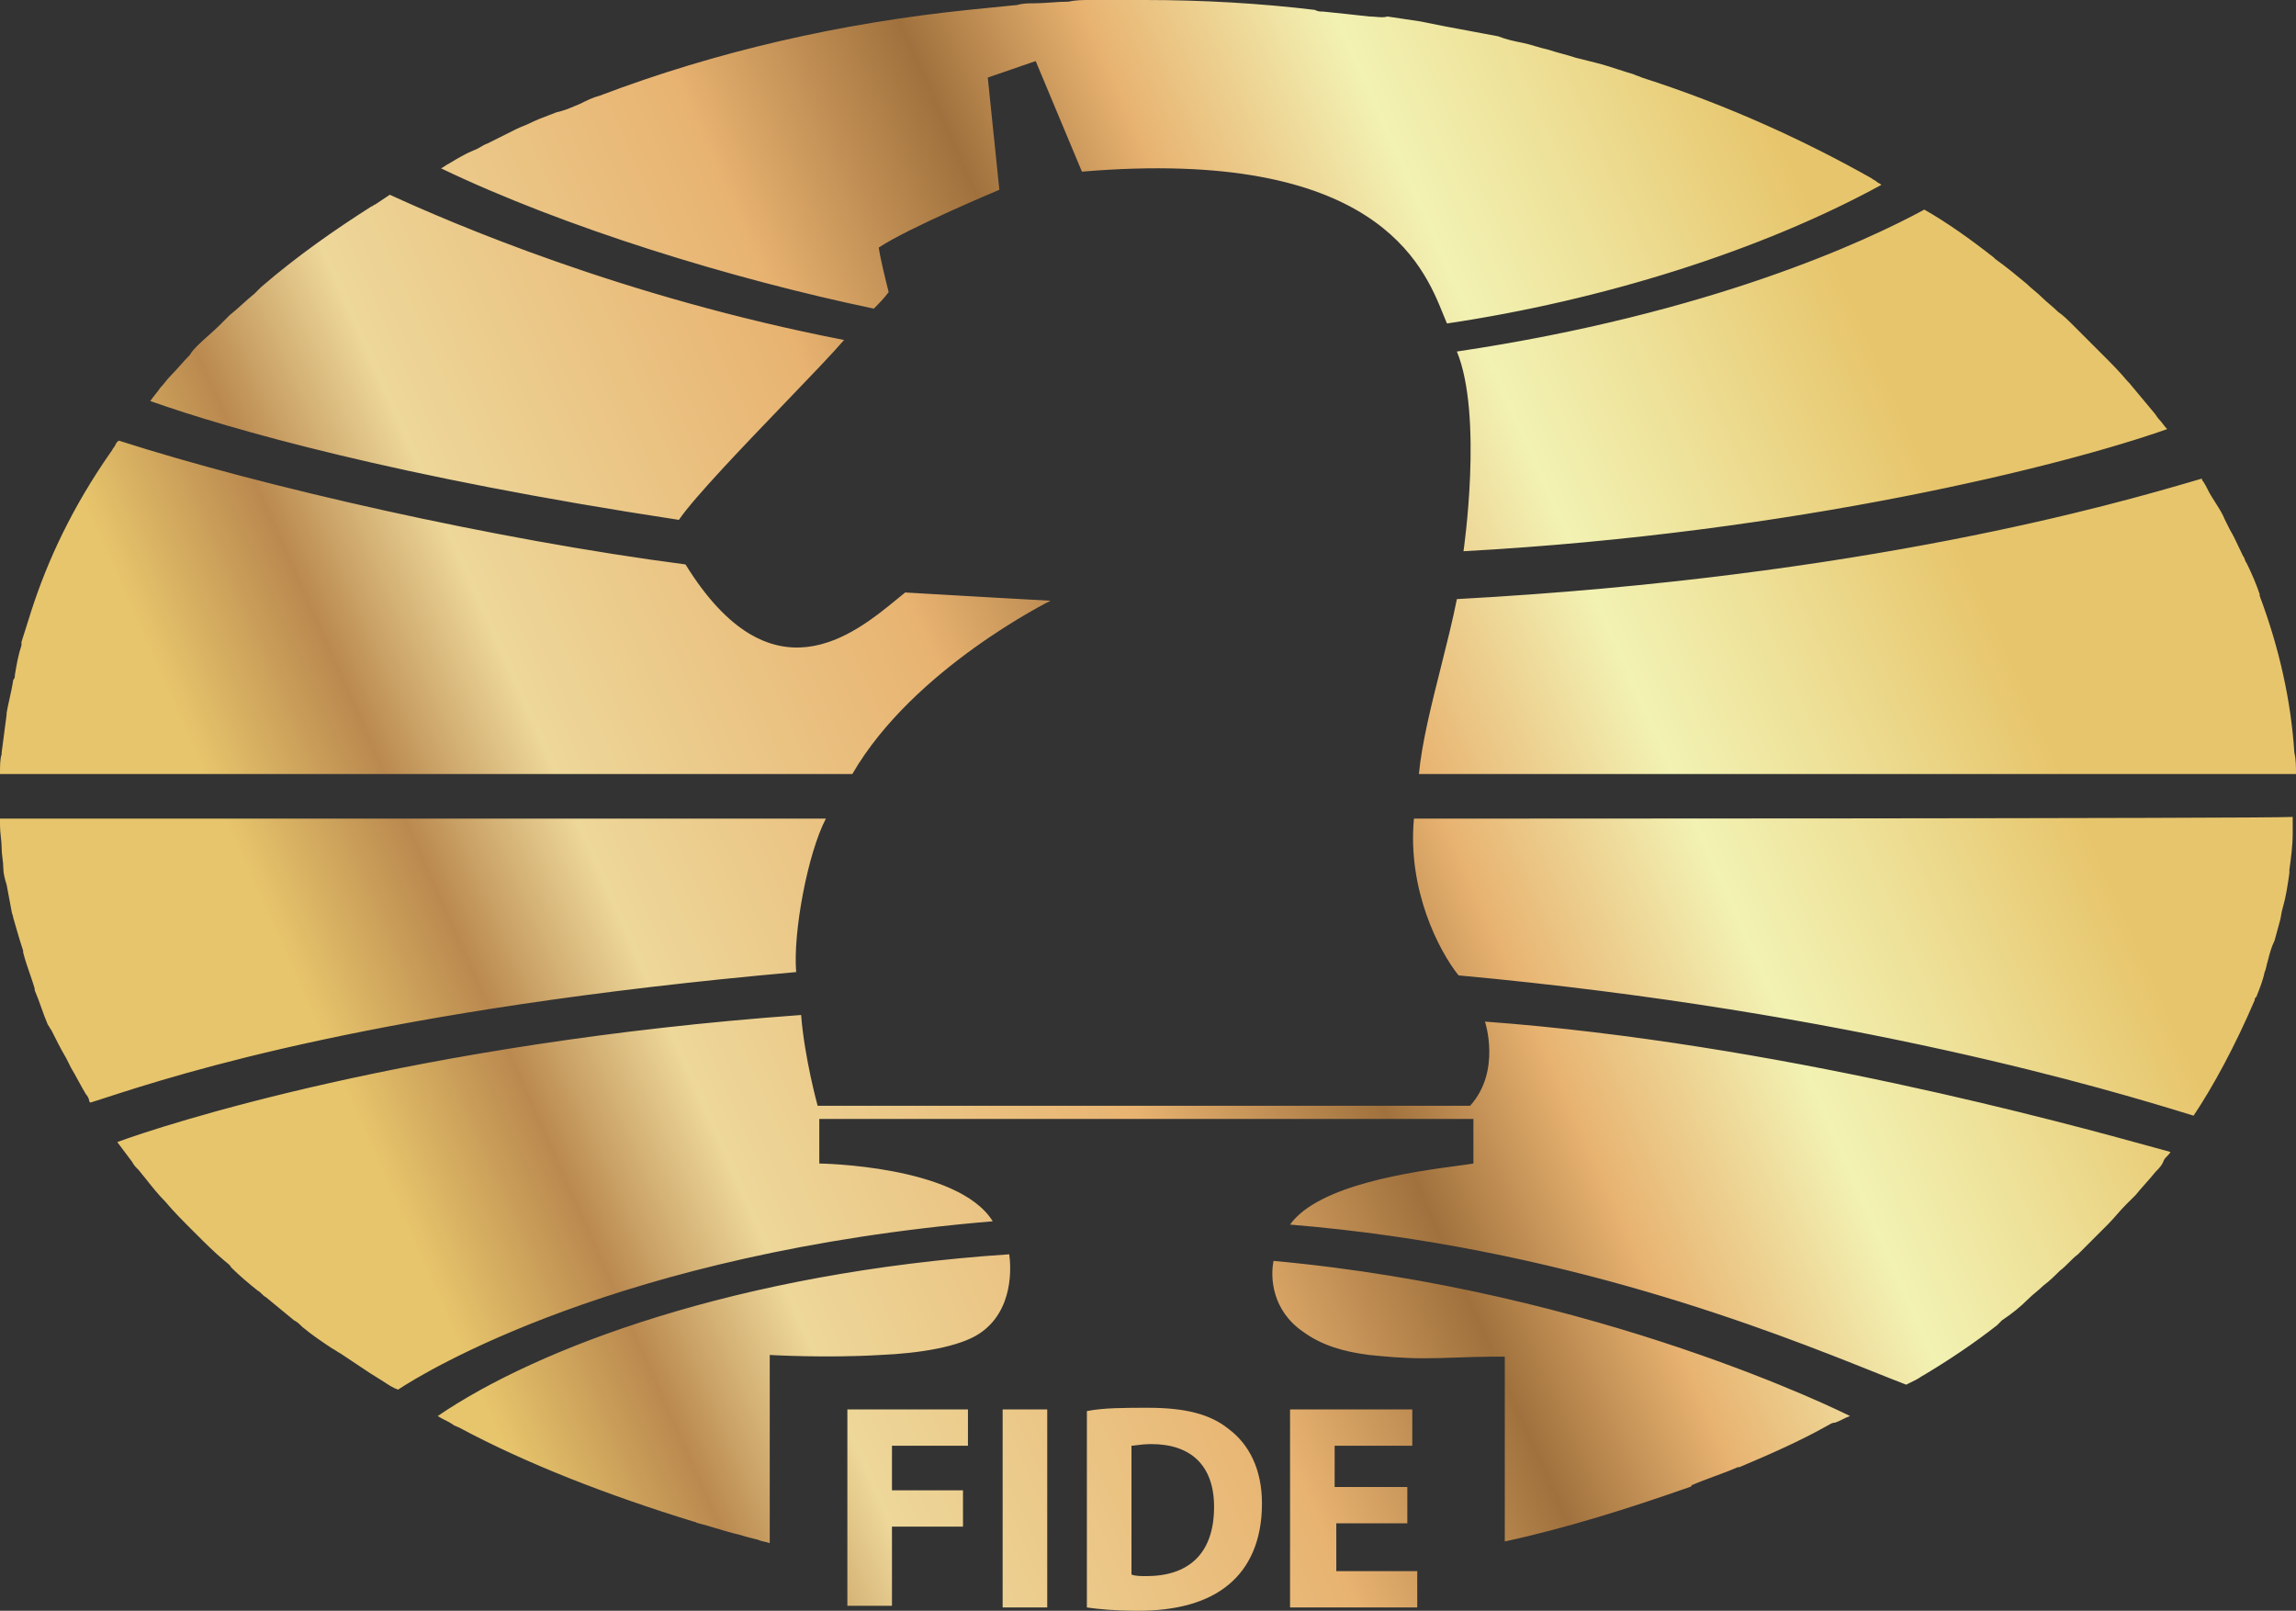 <svg width="4000" height="2806" viewBox="0 0 4000 2806" fill="none" xmlns="http://www.w3.org/2000/svg">
<rect x="0" y="0" width="4000" height="2806" fill="#333333" stroke="none"/>
<path fill-rule="evenodd" clip-rule="evenodd" d="M1548.2 508.876C1539.57 520.377 1530.94 529.002 1522.3 537.626C1274.82 485.876 984.171 396.752 768.345 293.251C771.223 291.814 773.381 290.376 775.539 288.939C777.697 287.501 779.855 286.063 782.732 284.626C797.123 276.001 811.51 267.376 825.9 261.626C830.216 260.188 833.813 258.032 837.41 255.876C841.006 253.72 844.603 251.563 848.919 250.126L900.719 224.251C903.597 222.813 907.194 221.376 910.79 219.938C914.387 218.501 917.984 217.063 920.861 215.626C933.381 209.372 945.9 204.63 957.323 200.303C961.655 198.662 965.829 197.081 969.784 195.501C980.89 193.281 990.284 189.348 1000.61 185.025C1003.66 183.748 1006.79 182.437 1010.07 181.126C1021.58 175.376 1033.09 169.626 1044.6 166.751C1248.92 89.125 1464.75 40.25 1686.33 17.25L1772.66 8.625C1781.29 5.75 1792.81 5.75 1801.44 5.75C1811.51 5.75 1821.58 5.031 1831.65 4.313C1841.73 3.594 1851.8 2.875 1861.87 2.875C1873.38 0 1887.77 0 1899.28 0H1974.1H1991.36H1994.25C2094.96 0 2195.68 5.75 2290.65 17.25C2296.4 20.125 2299.28 20.125 2305.04 20.125C2333.81 23 2359.71 25.875 2385.61 28.75C2389.56 28.75 2393.51 29.089 2397.35 29.417C2404.68 30.046 2411.59 30.639 2417.26 28.75C2427.34 30.187 2436.68 31.624 2446.03 33.061C2455.38 34.499 2464.75 35.937 2474.82 37.375L2517.98 46C2525.18 47.438 2533.09 48.875 2541.01 50.312C2548.92 51.75 2556.83 53.188 2564.03 54.625C2571.22 56.063 2579.14 57.5 2587.05 58.938C2594.96 60.375 2602.88 61.813 2610.07 63.25C2624.46 69 2638.85 71.875 2653.24 74.75C2660.43 76.188 2667.63 78.344 2674.82 80.5C2682.01 82.656 2689.21 84.813 2696.4 86.25C2705.04 89.125 2712.95 91.282 2720.86 93.438C2728.78 95.594 2736.69 97.75 2745.32 100.625L2779.85 109.25C2793.6 112.682 2807.34 117.139 2820.46 121.397C2829.33 124.272 2837.92 127.058 2846.04 129.376C2848.92 130.813 2851.08 131.532 2853.24 132.251C2855.39 132.969 2857.55 133.688 2860.43 135.126C3012.95 184.001 3148.2 247.251 3260.42 310.501C3261.87 311.939 3263.32 312.657 3264.74 313.376C3266.19 314.095 3267.61 314.814 3269.06 316.251C3270.52 317.689 3271.94 318.407 3273.39 319.126C3274.81 319.845 3276.26 320.564 3277.71 322.001C3067.63 437 2791.36 523.251 2520.86 563.503C2518.83 558.894 2516.7 553.601 2514.33 547.737C2479.82 462.196 2396.6 255.95 1884.89 299.001L1804.32 106.375L1720.86 135.126L1741.01 330.627C1741.01 330.627 1582.73 396.752 1530.94 431.253C1533.81 451.376 1542.45 485.876 1548.2 508.876ZM1369.37 699.964C1296.29 776.004 1209.72 866.092 1182.73 905.628C690.648 830.879 400 747.502 261.87 698.629C264.748 694.317 267.625 690.724 270.503 687.128C273.38 683.535 276.259 679.942 279.136 675.63C282.014 672.753 284.891 669.16 287.769 665.567C290.646 661.971 293.525 658.378 296.403 655.504C302.158 649.753 307.913 643.283 313.668 636.817C319.424 630.347 325.181 623.877 330.935 618.129C333.813 612.379 339.568 606.628 345.323 600.877C351.077 595.13 357.552 589.379 364.026 583.628C370.5 577.878 376.977 572.127 382.732 566.376L400 549.127C407.19 543.38 414.381 536.913 421.571 530.45C428.768 523.98 435.971 517.504 443.165 511.753L454.677 500.251C517.984 445.628 584.171 399.626 647.481 359.377C648.919 359.377 649.639 358.658 650.358 357.939C651.077 357.22 651.797 356.501 653.239 356.501L679.135 339.252C785.61 388.128 1084.89 517.504 1470.5 592.253C1452.16 613.811 1413.19 654.359 1369.37 699.964ZM2549.64 960.251C3128.06 928.627 3597.13 810.753 3775.55 747.502C3772.65 744.628 3770.52 741.751 3768.35 738.877C3766.19 736.001 3764.03 733.127 3761.16 730.253C3759.71 728.815 3758.26 726.657 3756.84 724.502C3755.39 722.345 3753.97 720.19 3752.52 718.752L3709.35 667.002L3706.48 664.125C3692.1 646.879 3677.71 632.508 3660.45 615.262L3660.42 615.252L3646.03 600.877L3611.52 566.376C3602.87 557.752 3594.26 549.127 3585.61 543.377C3581.29 539.071 3576.26 534.762 3571.26 530.456L3571.23 530.453L3571.19 530.427C3566.16 526.118 3561.13 521.809 3556.84 517.5C3552.52 513.188 3548.19 509.595 3543.87 506.002C3539.58 502.406 3535.26 498.813 3530.94 494.501C3513.68 480.126 3496.39 465.747 3476.26 451.376L3473.39 448.502C3433.1 416.875 3392.81 388.124 3352.52 365.125C3251.81 419.752 2981.29 546.251 2538.13 612.375C2584.17 724.502 2549.64 960.251 2549.64 960.251ZM1830.22 1046.5C1830.22 1046.5 1591.37 1164.38 1484.89 1348.38H0C0 1334 0 1322.5 2.878 1313.88V1311C4.317 1299.5 5.755 1288.72 7.194 1277.94C8.633 1267.16 10.072 1256.38 11.511 1244.88V1242C12.769 1234.46 14.577 1226.37 16.454 1217.97C18.871 1207.16 21.402 1195.83 23.022 1184.5C25.899 1181.63 25.899 1178.75 25.899 1175.88C28.777 1158.63 31.655 1141.38 37.41 1124.13V1118.38C40.288 1109.75 43.166 1100.41 46.043 1091.07C48.921 1081.72 51.799 1072.38 54.676 1063.75C83.453 974.627 126.619 882.628 192.806 787.753C194.245 786.315 194.964 784.876 195.684 783.441C196.403 782.003 197.122 780.564 198.561 779.126C199.633 778.058 200.305 776.588 201.024 775.017C202.236 772.369 203.582 769.431 207.194 767.628C457.555 848.128 863.31 940.129 1194.25 983.254C1343.12 1223.94 1486.91 1105.95 1563.33 1043.23C1568.15 1039.28 1572.71 1035.54 1576.98 1032.13C1671.94 1037.88 1830.22 1046.5 1830.22 1046.5ZM2471.94 1348.38H4000C4000 1336.88 4000 1322.51 3997.13 1311C3991.35 1221.88 3971.23 1129.88 3936.68 1037.88V1035C3930.94 1017.76 3922.29 997.629 3913.68 980.377C3912.23 978.942 3911.52 976.784 3910.81 974.63C3910.06 972.472 3909.35 970.318 3907.9 968.879C3904.94 962.938 3902.32 957.339 3899.77 951.966V951.927L3899.74 951.898V951.856C3894.94 941.661 3890.55 932.269 3884.9 922.877L3876.26 905.628C3872.13 895.278 3866.48 886.415 3860.42 876.9C3858.06 873.201 3855.65 869.402 3853.23 865.38C3850.35 861.064 3848.19 856.752 3846.03 852.44C3843.87 848.128 3841.71 843.815 3838.84 839.503C3835.97 836.629 3835.97 833.752 3835.97 833.752C3831.42 835.065 3826.32 836.562 3820.61 838.226C3689.1 876.665 3249.77 1005.05 2538.13 1043.63C2530.47 1081.87 2520.33 1122.19 2510.21 1162.37C2493.71 1227.93 2477.29 1293.13 2471.94 1348.38ZM0 1426.01H1438.85C1407.19 1486.38 1381.29 1624.38 1387.05 1693.38C660.929 1757.86 314.318 1870.06 182.8 1912.63C173.588 1915.61 165.431 1918.25 158.273 1920.51C155.396 1920.51 155.396 1917.63 155.396 1917.63C155.396 1914.76 152.518 1909.01 149.64 1906.13C145.324 1898.95 141.007 1891.04 136.69 1883.13C132.375 1875.23 128.057 1867.32 123.741 1860.13L115.108 1842.88C106.475 1828.5 97.842 1811.26 89.209 1794.01C87.77 1792.57 87.05 1791.13 86.331 1789.69C85.612 1788.26 84.892 1786.82 83.453 1785.38C79.137 1775.32 75.54 1765.26 71.943 1755.19C68.346 1745.13 64.748 1735.07 60.432 1725.01V1722.13C57.979 1713.56 55.004 1704.98 51.951 1696.18C47.841 1684.33 43.591 1672.08 40.288 1658.88V1656.01C34.532 1638.75 28.777 1618.63 23.022 1598.51C23.022 1597.07 22.302 1594.91 21.583 1592.76C20.863 1590.6 20.144 1588.44 20.144 1587.01C18.705 1579.82 17.266 1571.91 15.827 1564.01C14.388 1556.1 12.95 1548.19 11.511 1541.01C8.633 1532.38 5.755 1520.88 5.755 1512.26C5.755 1506.51 5.036 1500.75 4.317 1495C3.597 1489.26 2.878 1483.51 2.878 1477.75C2.878 1470.57 2.158 1464.1 1.439 1457.63C0.719 1451.16 0 1444.69 0 1437.5V1426.01ZM2463.31 1426.01C2451.8 1549.63 2506.47 1656.01 2541.01 1699.13C3229.74 1762.43 3686.39 1902.15 3807.42 1939.18L3813.77 1941.13L3817.84 1942.37L3821.58 1943.51C3856.13 1891.76 3893.52 1822.76 3928.06 1742.26C3928.06 1739.38 3928.06 1739.38 3930.94 1736.51C3936.68 1722.13 3942.45 1707.75 3945.32 1693.38C3946.94 1690.15 3947.65 1686.92 3948.48 1683.19C3949.1 1680.27 3949.81 1677.04 3951.06 1673.26C3953.97 1661.75 3956.84 1650.26 3962.58 1638.75C3964.03 1633.01 3965.45 1627.98 3966.9 1622.94C3968.35 1617.91 3969.77 1612.88 3971.23 1607.13C3972.65 1602.82 3973.39 1598.51 3974.1 1594.19C3974.81 1589.88 3975.55 1585.57 3976.97 1581.25C3982.74 1561.13 3985.61 1541.01 3988.48 1520.88V1515.13C3991.35 1495 3994.26 1472 3994.26 1451.88V1443.25V1423.13C3945.32 1426.01 2520.86 1426.01 2463.31 1426.01ZM2561.15 1926.26C2615.83 1865.88 2587.05 1779.63 2587.05 1779.63C3093.26 1817.09 3599.48 1956.67 3753.03 1999C3764.45 2002.15 3773.94 2004.77 3781.29 2006.76C3779.87 2009.63 3777.71 2011.79 3775.55 2013.95C3773.39 2016.1 3771.23 2018.26 3769.77 2021.13C3766.9 2029.76 3761.16 2035.51 3755.39 2041.26C3749.65 2048.44 3743.87 2054.91 3738.13 2061.38C3732.39 2067.85 3726.61 2074.32 3720.87 2081.51L3703.58 2098.76C3697.84 2104.51 3692.81 2110.25 3687.77 2116C3682.74 2121.75 3677.71 2127.51 3671.94 2133.26L3646.03 2159.13L3620.13 2185.01C3614.39 2189.32 3609.35 2194.35 3604.32 2199.38C3599.29 2204.42 3594.26 2209.45 3588.48 2213.76C3579.84 2222.38 3571.23 2231.01 3559.71 2239.63C3555.39 2243.94 3551.06 2247.54 3546.77 2251.13C3542.45 2254.73 3538.13 2258.32 3533.81 2262.63C3519.42 2277.01 3505.03 2288.51 3487.77 2300.01L3479.13 2308.63C3438.84 2340.26 3395.68 2369.01 3352.52 2394.88C3349.65 2396.32 3347.48 2397.76 3345.32 2399.2C3343.16 2400.63 3341 2402.07 3338.13 2403.51L3320.87 2412.13C3305.19 2406.11 3286.81 2398.76 3265.84 2390.39C3086.6 2318.78 2718.94 2171.87 2247.48 2133.26C2297.48 2063.32 2462.59 2041.13 2539.03 2030.85C2550.58 2029.29 2560.11 2028.01 2566.91 2026.88V1949.26H1427.34V2026.88C1427.34 2026.88 1669.06 2029.76 1729.5 2127.51C1076.26 2182.13 736.69 2392.01 693.526 2420.76C684.89 2417.88 676.258 2412.13 667.626 2406.38C663.313 2403.51 659.719 2401.35 656.123 2399.2C652.529 2397.05 648.916 2394.88 644.603 2392.01L592.806 2357.51C589.929 2356.07 587.771 2354.63 585.61 2353.19C583.452 2351.76 581.294 2350.32 578.416 2348.88C561.152 2337.38 543.884 2325.88 526.619 2311.51C520.861 2305.76 517.984 2302.88 512.229 2300.01C503.6 2292.82 495.687 2286.35 487.774 2279.89C479.858 2273.42 471.942 2266.95 463.31 2259.76C460.432 2258.32 458.274 2256.16 456.116 2254.01C453.958 2251.85 451.797 2249.69 448.919 2248.26C434.532 2236.76 417.265 2222.38 402.877 2208.01C400.871 2204 397.465 2201.39 394.613 2199.2C393.374 2198.25 392.239 2197.38 391.368 2196.51C374.1 2182.13 356.835 2164.88 342.445 2150.51L336.69 2144.76C319.424 2127.51 302.158 2110.26 287.769 2093.01C275.8 2081.05 265.213 2067.71 255.051 2054.9C250.558 2049.24 246.137 2043.67 241.726 2038.38C235.971 2032.63 233.093 2029.76 230.215 2024.01L204.316 1989.51C282.014 1960.76 719.423 1817.01 1395.68 1768.13C1401.44 1842.88 1424.46 1926.26 1424.46 1926.26H2561.15ZM2218.71 2196.51C2212.95 2225.26 2215.83 2282.76 2270.5 2320.13C2302.16 2343.13 2339.57 2354.63 2385.61 2360.38C2414.39 2363.26 2443.17 2366.13 2480.58 2366.13C2501.04 2366.13 2516.95 2365.57 2534.63 2364.93C2556.74 2364.15 2581.62 2363.26 2621.58 2363.26V2685.26C2728.06 2662.26 2837.41 2627.76 2943.89 2590.39C2943.89 2590.39 2946.76 2590.39 2946.76 2587.51C2959.71 2581.76 2973.38 2576.73 2987.05 2571.7C3000.72 2566.67 3014.39 2561.63 3027.34 2555.88H3030.22C3084.89 2532.88 3136.69 2509.89 3182.74 2484.01C3184.28 2483.24 3185.61 2482.47 3186.85 2481.75C3190.24 2479.8 3192.91 2478.26 3197.12 2478.26C3201.44 2476.82 3205.75 2474.67 3210.07 2472.51C3214.39 2470.35 3218.71 2468.2 3223.02 2466.76C3211.51 2461.01 2785.61 2248.26 2218.71 2196.51ZM775.539 2473.95C771.223 2471.79 766.906 2469.63 762.59 2466.76C935.252 2348.88 1283.45 2216.63 1758.27 2185.01C1761.15 2205.13 1766.91 2282.76 1706.47 2323.01C1671.94 2346.01 1602.88 2357.51 1533.81 2360.38C1438.85 2366.13 1341.01 2360.38 1341.01 2360.38V2688.13C1337.22 2686.87 1333.99 2686.17 1331.07 2685.52C1327.33 2684.71 1324.1 2684 1320.86 2682.38C1309.35 2679.51 1297.84 2676.64 1289.21 2673.76C1274.55 2670.5 1260.82 2666.33 1247.48 2662.28C1237.25 2659.17 1227.26 2656.13 1217.27 2653.63C1215.83 2653.63 1214.39 2652.92 1212.95 2652.2C1211.51 2651.48 1210.07 2650.76 1208.63 2650.76C1058.99 2604.76 917.987 2550.13 800 2486.88C797.8 2485.79 796.023 2485.11 794.503 2484.53C792.045 2483.59 790.268 2482.91 788.49 2481.13C784.171 2478.26 779.855 2476.1 775.539 2473.95ZM1476.25 2455.25H1686.33V2518.5H1553.95V2596.13H1677.69V2659.38H1553.95V2797.38H1476.25V2455.25ZM1824.45 2800.25V2455.25H1746.76V2800.25H1824.45ZM1893.52 2458.13C1922.3 2452.38 1959.71 2452.38 1999.99 2452.38C2066.18 2452.38 2109.35 2463.88 2141 2489.75C2175.54 2515.63 2198.55 2558.75 2198.55 2619.13C2198.55 2685.25 2175.54 2731.25 2141 2760C2103.59 2791.63 2048.92 2806 1982.73 2806C1942.44 2806 1913.66 2803.13 1893.52 2800.25V2458.13ZM1971.22 2742.75C1976.97 2745.63 1988.48 2745.63 1997.12 2745.63C2069.06 2745.63 2115.1 2708.25 2115.1 2624.88C2115.1 2553 2074.82 2515.63 2005.75 2515.63C1994.81 2515.63 1986.17 2516.78 1979.85 2517.63C1976.21 2518.12 1973.32 2518.5 1971.22 2518.5V2742.75ZM2328.05 2653.63H2451.79V2590.38H2325.17V2518.5H2460.43V2455.25H2247.48V2800.25H2469.06V2737H2328.05V2653.63Z" fill="url(#paint0_linear_276_147)"/>
<defs>
<linearGradient id="paint0_linear_276_147" x1="785.321" y1="2312.26" x2="3488.24" y2="1108.35" gradientUnits="userSpaceOnUse">
<stop stop-color="#E7C56C"/>
<stop offset="0.097" stop-color="#BA894F"/>
<stop offset="0.189" stop-color="#EDD799"/>
<stop offset="0.42" stop-color="#E8B371"/>
<stop offset="0.554" stop-color="#A0713D"/>
<stop offset="0.656" stop-color="#E8B371"/>
<stop offset="0.79" stop-color="#F2F2B3"/>
<stop offset="0.889" stop-color="#EDDE94"/>
<stop offset="1" stop-color="#E7C56C"/>
</linearGradient>
</defs>
</svg>
